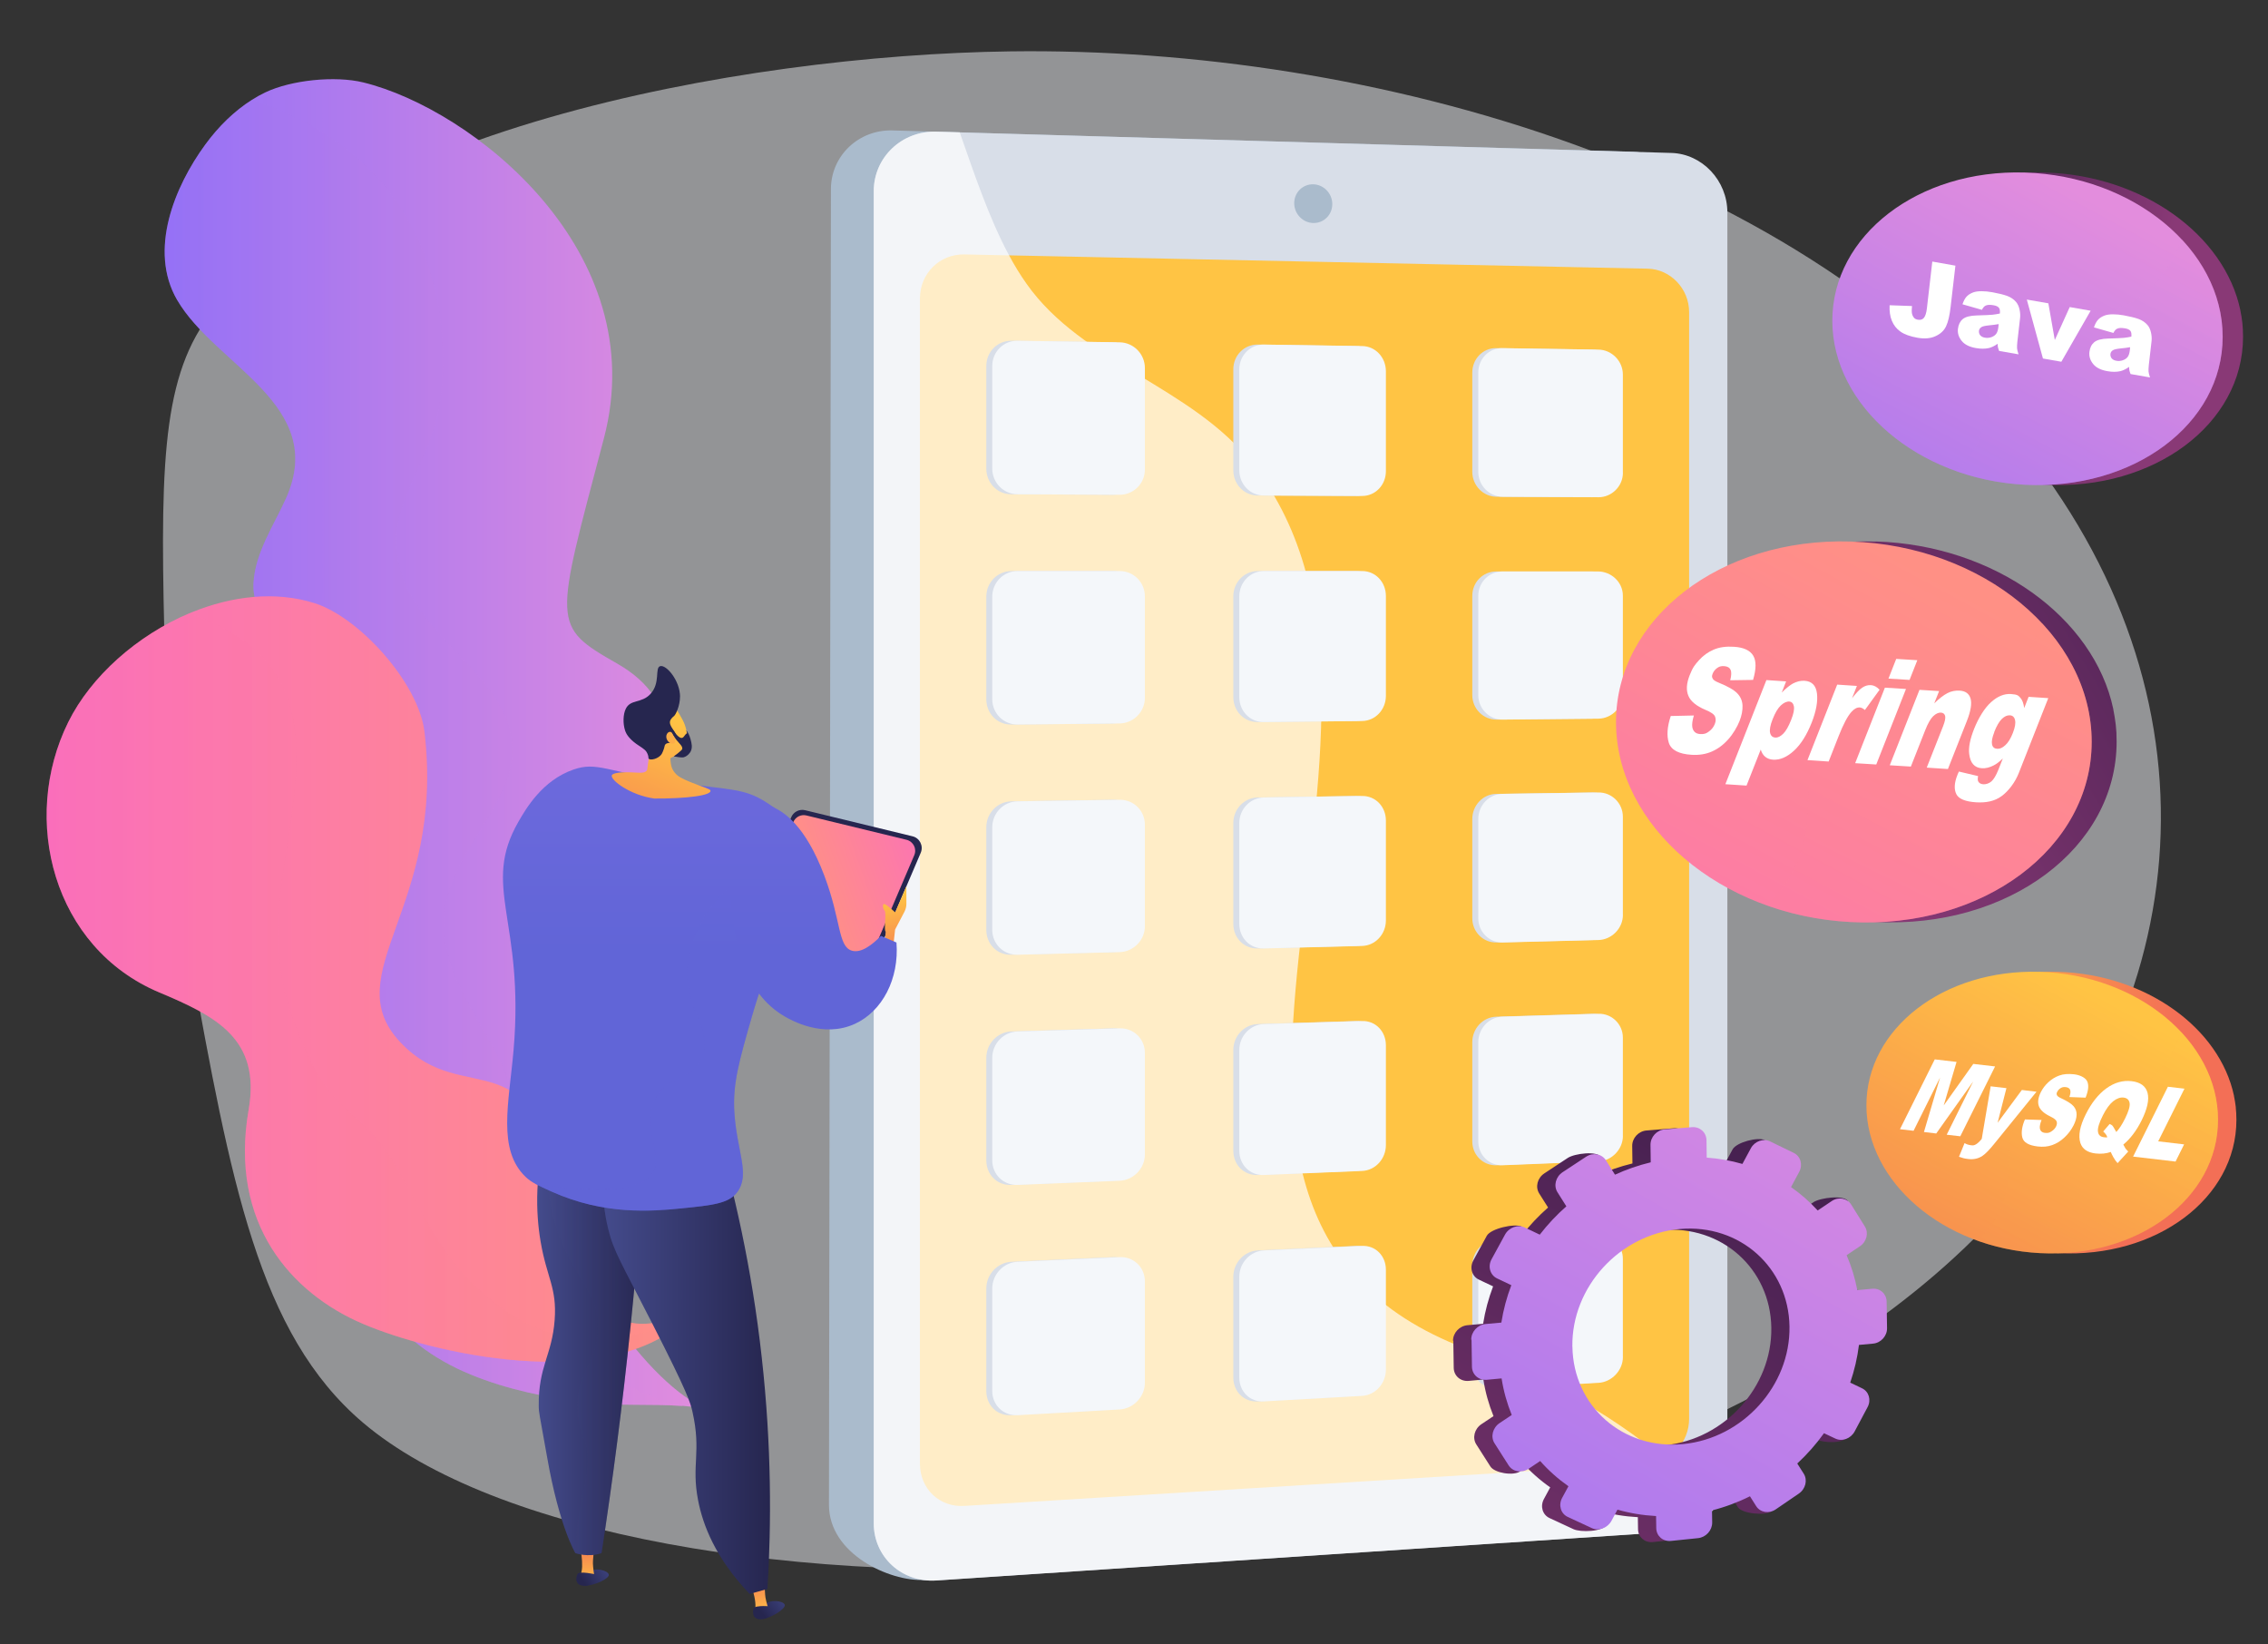 <svg width="440" height="319" viewBox="0 0 440 319" fill="none" xmlns="http://www.w3.org/2000/svg">
<rect x="0" y="0" width="440" height="319" fill="#333333" stroke="none"/>
<path d="M196.037 9.965C143.484 10.66 62.169 25.574 38.764 63.904C30.585 77.29 31.144 96.973 32.247 136.329C32.577 147.897 33.106 164.758 36.902 185.681C44.766 229.143 50.123 258.726 70.405 275.961C121.211 319.134 304.725 317.883 383.089 240.166C425.831 197.773 432.42 137.462 393.331 87.618C350.303 32.738 266.409 9.034 196.052 9.965H196.037Z" fill="#F4F7FA" fill-opacity="0.5"/>
<path d="M34.358 58.177C41.776 70.951 63.627 78.473 55.495 96.65C53.134 101.926 49.54 107.109 49.183 113.03C48.814 119.112 53.952 123.374 57.407 127.728C61.024 132.278 63.651 137.059 64.077 142.979C64.699 151.711 58.974 157.793 54.861 164.831C50.093 172.952 53.687 178.032 59.769 184.079C72.797 197.015 64.514 217.081 66.403 233C68.27 248.747 76.494 260.554 91.273 266.624C98.449 269.584 106.144 271.128 113.827 272.061C119.748 272.787 126.268 272.291 132.396 272.741C132.396 272.741 132.396 272.706 132.407 272.706C133.283 272.775 134.147 272.925 134.999 272.925C136.059 272.925 137.107 273.271 138.121 273.501C128.237 271.324 107.964 245.464 111.143 231.318C114.322 217.162 122.466 206.921 112.813 193.018C103.161 179.126 112.917 177.905 122.109 163.045C131.301 148.186 132.718 136.16 119.782 128.753C106.847 121.358 107.607 121.289 117.156 85.039C126.717 48.789 91.676 21.166 70.458 15.983C65.021 14.658 56.532 15.51 51.475 17.918C50.576 18.344 49.712 18.828 48.849 19.381C45.428 21.546 42.375 24.553 39.829 28.032C33.828 36.221 28.771 48.57 34.358 58.188V58.177Z" fill="url(#paint0_linear_295_1456)"/>
<path opacity="0.3" d="M34.358 58.177C41.776 70.951 63.627 78.473 55.495 96.65C53.134 101.926 49.54 107.109 49.183 113.03C48.814 119.112 53.952 123.374 57.407 127.728C61.024 132.278 63.651 137.059 64.077 142.979C64.699 151.711 58.974 157.793 54.861 164.831C50.093 172.952 53.687 178.032 59.769 184.079C72.796 197.015 64.514 217.081 66.403 233C68.27 248.747 76.494 260.554 91.273 266.624C98.449 269.584 106.144 271.128 113.827 272.061C119.748 272.787 126.268 272.291 132.396 272.741C128.571 272.061 124.551 270.172 121.372 268.559C111.097 263.341 100.5 256.775 95.143 246.178C92.344 240.637 93.911 237.953 96.238 232.367C99.82 223.75 101.294 214.293 96.917 205.527C92.621 196.934 85.836 188.698 86.089 178.584C86.481 163.022 106.708 152.344 96.606 136.241C90.432 126.415 78.856 120.022 77.035 107.604C75.803 99.196 81.113 92.215 83.682 84.647C86.412 76.595 86.469 67.887 85.053 59.559C80.906 35.288 63.984 24.322 48.872 19.392C45.45 21.558 42.398 24.564 39.852 28.043C33.851 36.233 28.794 48.581 34.381 58.2L34.358 58.177Z" fill="url(#paint1_linear_295_1456)"/>
<path d="M30.891 192.511C41.857 197.119 50.634 201.496 48.238 215.261C44.379 237.412 56.589 250.912 70.389 256.798C83.728 262.5 117.133 270.253 132.707 256.303C133.26 255.819 133.79 255.301 134.296 254.748C130.76 254.218 114.703 267.281 109.254 233.565C103.794 199.849 90.305 215.583 77.692 202.21C65.067 188.848 86.458 176.085 82.346 141.92C81.217 132.566 69.79 119.78 61.024 117.004C53.433 114.608 45.024 115.599 37.261 118.755C37.111 118.813 36.95 118.882 36.788 118.951C26.617 123.224 17.644 131.195 13.243 140.077C3.89 158.979 10.341 183.872 30.891 192.511Z" fill="url(#paint2_linear_295_1456)"/>
<path opacity="0.3" d="M30.89 192.511C41.857 197.118 50.634 201.496 48.238 215.261C44.379 237.412 56.589 250.912 70.389 256.798C83.728 262.5 117.133 270.252 132.707 256.303C126.083 258.641 118.055 260.3 111.201 259.494C101.41 258.353 92.344 250.958 86.723 243.171C82.081 236.744 79.132 229.268 74.559 222.794C71.391 218.302 66.576 215.388 63.351 210.976C60.218 206.679 58.202 201.507 56.463 196.519C54.274 190.276 53.675 183.722 54.067 177.145C55.127 159.14 64.871 135.596 46.05 123.42C43.181 121.565 40.037 120.103 36.777 118.951C26.605 123.224 17.632 131.195 13.232 140.076C3.879 158.979 10.329 183.872 30.879 192.511H30.89Z" fill="url(#paint3_linear_295_1456)"/>
<path d="M316.581 29.426L173.147 25.303C166.581 25.118 161.213 30.21 161.201 36.683L160.821 291.909C160.821 301.493 172.605 306.769 179.194 306.492L316.604 297.323C322.709 297.07 327.72 291.817 327.72 285.585V40.98C327.72 34.771 322.675 29.599 316.593 29.426H316.581Z" fill="#AABBCC"/>
<path d="M335.115 41.21V285.182C335.115 287.901 334.194 290.446 332.65 292.497C330.68 295.123 327.674 296.909 324.322 297.139L181.613 306.596C174.99 307.034 169.507 302.069 169.507 295.492V37.098C169.507 30.532 174.955 25.36 181.579 25.544L324.253 29.668C330.219 29.841 335.115 35.013 335.115 41.21Z" fill="#D8DEE8"/>
<path d="M319.668 52.119L187.108 49.354C182.27 49.251 178.468 53.075 178.468 57.878V283.961C178.468 288.765 182.235 292.428 187.073 292.128L319.749 283.973C324.149 283.708 327.697 279.78 327.697 275.218V60.551C327.697 55.989 324.057 52.211 319.657 52.119H319.668Z" fill="url(#paint4_linear_295_1456)"/>
<path d="M258.468 39.598C258.468 41.671 256.821 43.307 254.782 43.261C252.743 43.215 251.084 41.498 251.084 39.413C251.084 37.328 252.743 35.704 254.782 35.75C256.821 35.808 258.468 37.524 258.468 39.598Z" fill="#AABBCC"/>
<path opacity="0.7" d="M332.65 292.485C330.68 295.112 327.674 296.897 324.322 297.127L181.613 306.585C174.99 307.022 169.507 302.058 169.507 295.48V37.098C169.507 30.532 174.955 25.36 181.579 25.544L186.186 25.671C188.905 33.377 191.761 42.086 195.758 49.527C196.807 51.474 197.935 53.34 199.168 55.068C210.019 70.457 231.271 74.972 242.975 89.97C283.395 141.748 212.115 236.054 286.09 262.248C298.151 266.521 311.628 273.56 322.893 283.005C326.395 285.931 329.678 289.099 332.65 292.474V292.485Z" fill="white"/>
<path d="M220.559 91.087C220.559 93.806 218.52 95.995 215.813 95.983L196.173 95.879C193.42 95.868 191.347 93.633 191.347 90.88V70.998C191.347 68.257 193.501 66.057 196.254 66.103L215.859 66.402C218.578 66.448 220.57 68.683 220.57 71.401V91.087H220.559Z" fill="#D8DEE8"/>
<path d="M267.706 91.398C267.706 94.071 265.667 96.225 263.041 96.213L243.988 96.121C241.328 96.11 239.266 93.91 239.266 91.214V71.655C239.266 68.96 241.362 66.794 244.034 66.84L263.075 67.128C265.702 67.162 267.706 69.363 267.706 72.035V91.398Z" fill="#D8DEE8"/>
<path d="M313.678 91.71C313.678 94.336 311.478 96.467 308.932 96.455L290.341 96.363C287.761 96.352 285.63 94.186 285.63 91.525V72.277C285.63 69.616 287.691 67.497 290.272 67.531L308.956 67.819C311.501 67.854 313.69 70.019 313.69 72.657V91.71H313.678Z" fill="#D8DEE8"/>
<path d="M220.559 135.366C220.559 138.085 218.52 140.308 215.813 140.343L196.173 140.55C193.42 140.573 191.347 138.373 191.347 135.631V115.75C191.347 113.008 193.501 110.773 196.254 110.773H215.859C218.578 110.773 220.57 112.974 220.57 115.692V135.378L220.559 135.366Z" fill="#D8DEE8"/>
<path d="M267.706 134.975C267.706 137.647 265.667 139.836 263.041 139.87L243.988 140.066C241.328 140.089 239.266 137.924 239.266 135.228V115.669C239.266 112.974 241.362 110.773 244.034 110.773H263.075C265.702 110.773 267.706 112.939 267.706 115.611V134.975Z" fill="#D8DEE8"/>
<path d="M313.678 134.595C313.678 137.221 311.478 139.375 308.932 139.41L290.341 139.594C287.761 139.617 285.63 137.486 285.63 134.837V115.588C285.63 112.928 287.703 110.854 290.283 110.854H308.817C311.363 110.854 313.678 112.905 313.678 115.542V134.595Z" fill="#D8DEE8"/>
<path d="M220.559 179.657C220.559 182.375 218.52 184.633 215.813 184.702L196.173 185.209C193.42 185.278 191.347 183.113 191.347 180.371V160.489C191.347 157.748 193.501 155.479 196.254 155.444L215.859 155.145C218.578 155.098 220.57 157.276 220.57 159.994V179.68L220.559 179.657Z" fill="#D8DEE8"/>
<path d="M267.706 178.54C267.706 181.212 265.667 183.435 263.041 183.504L243.988 183.988C241.328 184.057 239.266 181.926 239.266 179.219V159.66C239.266 156.964 241.362 154.741 244.034 154.695L263.075 154.407C265.702 154.373 267.706 156.504 267.706 159.176V178.54Z" fill="#D8DEE8"/>
<path d="M313.678 177.468C313.678 180.095 311.478 182.283 308.932 182.352L290.341 182.825C287.761 182.894 285.63 180.786 285.63 178.136V158.888C285.63 156.227 287.691 154.039 290.272 154.004L308.956 153.728C311.501 153.693 313.69 155.79 313.69 158.427V177.48L313.678 177.468Z" fill="#D8DEE8"/>
<path d="M220.559 223.936C220.559 226.654 218.52 228.947 215.813 229.05L196.173 229.857C193.42 229.972 191.347 227.829 191.347 225.088V205.206C191.347 202.465 193.501 200.172 196.254 200.08L215.859 199.481C218.578 199.4 220.57 201.531 220.57 204.25V223.936H220.559Z" fill="#D8DEE8"/>
<path d="M267.706 222.116C267.706 224.788 265.667 227.046 263.041 227.15L243.988 227.933C241.328 228.037 239.266 225.94 239.266 223.245V203.686C239.266 200.99 241.362 198.732 244.034 198.652L263.075 198.064C265.702 197.984 267.706 200.092 267.706 202.764V222.127V222.116Z" fill="#D8DEE8"/>
<path d="M313.678 220.342C313.678 222.968 311.478 225.191 308.932 225.295L290.341 226.044C287.761 226.147 285.63 224.074 285.63 221.425V202.176C285.63 199.516 287.691 197.304 290.272 197.223L308.956 196.659C311.501 196.578 313.69 198.652 313.69 201.278V220.33L313.678 220.342Z" fill="#D8DEE8"/>
<path d="M220.559 268.226C220.559 270.945 218.52 273.272 215.813 273.421L196.173 274.527C193.42 274.677 191.347 272.581 191.347 269.839V249.957C191.347 247.216 193.501 244.889 196.254 244.762L215.859 243.864C218.578 243.737 220.57 245.845 220.57 248.563V268.249L220.559 268.226Z" fill="#D8DEE8"/>
<path d="M267.706 265.681C267.706 268.353 265.667 270.645 263.041 270.784L243.988 271.855C241.328 272.005 239.266 269.931 239.266 267.236V247.676C239.266 244.981 241.362 242.689 244.034 242.562L263.075 241.687C265.702 241.571 267.706 243.633 267.706 246.306V265.669V265.681Z" fill="#D8DEE8"/>
<path d="M313.678 263.227C313.678 265.853 311.478 268.111 308.932 268.249L290.341 269.286C287.761 269.424 285.63 267.397 285.63 264.736V245.488C285.63 242.827 287.691 240.581 290.272 240.466L308.956 239.625C311.501 239.51 313.69 241.548 313.69 244.175V263.227H313.678Z" fill="#D8DEE8"/>
<path d="M222.114 91.087C222.114 93.806 219.902 95.995 217.184 95.983L197.44 95.879C194.687 95.868 192.499 93.633 192.499 90.88V70.998C192.499 68.257 194.676 66.057 197.429 66.103L217.218 66.402C219.937 66.448 222.114 68.683 222.114 71.401V91.087Z" fill="#F4F7FA"/>
<path d="M268.869 91.398C268.869 94.071 266.842 96.225 264.227 96.213L245.163 96.121C242.503 96.11 240.429 93.91 240.429 91.214V71.655C240.429 68.96 242.549 66.794 245.209 66.84L264.25 67.128C266.877 67.162 268.869 69.363 268.869 72.035V91.398Z" fill="#F4F7FA"/>
<path d="M314.853 91.71C314.853 94.336 312.665 96.467 310.119 96.455L291.516 96.363C288.935 96.352 286.793 94.186 286.793 91.525V72.277C286.793 69.616 288.866 67.497 291.447 67.531L310.119 67.819C312.665 67.854 314.842 70.019 314.842 72.657V91.71H314.853Z" fill="#F4F7FA"/>
<path d="M222.114 135.366C222.114 138.085 219.902 140.308 217.184 140.343L197.44 140.55C194.687 140.573 192.499 138.373 192.499 135.631V115.75C192.499 113.008 194.676 110.773 197.429 110.773H217.218C219.937 110.773 222.114 112.974 222.114 115.692V135.378V135.366Z" fill="#F4F7FA"/>
<path d="M268.869 134.975C268.869 137.647 266.842 139.836 264.227 139.87L245.163 140.066C242.503 140.089 240.429 137.924 240.429 135.228V115.669C240.429 112.974 242.549 110.773 245.209 110.773H264.25C266.877 110.773 268.869 112.939 268.869 115.611V134.975Z" fill="#F4F7FA"/>
<path d="M314.853 134.595C314.853 137.221 312.665 139.375 310.119 139.41L291.516 139.594C288.935 139.617 286.793 137.486 286.793 134.837V115.588C286.793 112.928 288.901 110.854 291.481 110.854H310.015C312.561 110.854 314.842 112.905 314.842 115.542V134.595H314.853Z" fill="#F4F7FA"/>
<path d="M222.114 179.657C222.114 182.375 219.902 184.633 217.184 184.702L197.44 185.209C194.687 185.278 192.499 183.113 192.499 180.371V160.489C192.499 157.748 194.676 155.479 197.429 155.444L217.218 155.145C219.937 155.098 222.114 157.276 222.114 159.994V179.68V179.657Z" fill="#F4F7FA"/>
<path d="M268.869 178.54C268.869 181.212 266.842 183.435 264.227 183.504L245.163 183.988C242.503 184.057 240.429 181.926 240.429 179.219V159.66C240.429 156.964 242.549 154.741 245.209 154.695L264.25 154.407C266.877 154.373 268.869 156.504 268.869 159.176V178.54Z" fill="#F4F7FA"/>
<path d="M314.853 177.468C314.853 180.095 312.665 182.283 310.119 182.352L291.516 182.825C288.935 182.894 286.793 180.786 286.793 178.136V158.888C286.793 156.227 288.866 154.039 291.447 154.004L310.119 153.728C312.665 153.693 314.842 155.79 314.842 158.427V177.48L314.853 177.468Z" fill="#F4F7FA"/>
<path d="M222.114 223.936C222.114 226.654 219.902 228.947 217.184 229.05L197.44 229.857C194.687 229.972 192.499 227.829 192.499 225.088V205.206C192.499 202.465 194.676 200.172 197.429 200.08L217.218 199.481C219.937 199.4 222.114 201.531 222.114 204.25V223.936Z" fill="#F4F7FA"/>
<path d="M268.869 222.116C268.869 224.788 266.842 227.046 264.227 227.15L245.163 227.933C242.503 228.037 240.429 225.94 240.429 223.245V203.686C240.429 200.99 242.549 198.732 245.209 198.652L264.25 198.064C266.877 197.984 268.869 200.092 268.869 202.764V222.127V222.116Z" fill="#F4F7FA"/>
<path d="M314.853 220.342C314.853 222.968 312.665 225.191 310.119 225.295L291.516 226.044C288.935 226.147 286.793 224.074 286.793 221.425V202.176C286.793 199.516 288.866 197.304 291.447 197.223L310.119 196.659C312.665 196.578 314.842 198.652 314.842 201.278V220.33L314.853 220.342Z" fill="#F4F7FA"/>
<path d="M222.114 268.226C222.114 270.945 219.902 273.272 217.184 273.421L197.44 274.527C194.687 274.677 192.499 272.581 192.499 269.839V249.957C192.499 247.216 194.676 244.889 197.429 244.762L217.218 243.864C219.937 243.737 222.114 245.845 222.114 248.563V268.249V268.226Z" fill="#F4F7FA"/>
<path d="M268.869 265.681C268.869 268.353 266.842 270.645 264.227 270.784L245.163 271.855C242.503 272.005 240.429 269.931 240.429 267.236V247.676C240.429 244.981 242.549 242.689 245.209 242.562L264.25 241.687C266.877 241.571 268.869 243.633 268.869 246.306V265.669V265.681Z" fill="#F4F7FA"/>
<path d="M314.853 263.227C314.853 265.853 312.665 268.111 310.119 268.249L291.516 269.286C288.935 269.424 286.793 267.397 286.793 264.736V245.488C286.793 242.827 288.866 240.581 291.447 240.466L310.119 239.625C312.665 239.51 314.842 241.548 314.842 244.175V263.227H314.853Z" fill="#F4F7FA"/>
<path d="M118.109 305.455C117.96 304.649 115.368 303.923 114.078 304.995C113.444 305.525 112.995 306.619 113.363 307.103C113.502 307.275 112.949 307.598 113.479 307.598C115.23 307.621 118.248 306.25 118.109 305.444V305.455Z" fill="url(#paint5_linear_295_1456)"/>
<path d="M115.264 305.455L112.569 305.594C113.502 303.9 112.384 299.281 112.384 299.281L115.299 299.362C115.299 299.362 115.23 300.698 115.045 302.691C114.988 303.37 115.091 304.396 115.264 305.455Z" fill="url(#paint6_linear_295_1456)"/>
<path d="M115.621 305.421C115.621 305.421 112.407 304.684 112.05 305.317C111.705 305.951 111.428 307.667 113.479 307.61C115.517 307.552 115.805 305.962 115.621 305.421Z" fill="url(#paint7_linear_295_1456)"/>
<path d="M152.229 311.284C151.975 310.512 149.291 310.155 148.174 311.399C147.621 312.021 147.333 313.15 147.771 313.588C147.932 313.749 147.425 314.129 147.955 314.06C149.694 313.83 152.493 312.056 152.24 311.284H152.229Z" fill="url(#paint8_linear_295_1456)"/>
<path d="M149.061 312.033L146.411 312.551C147.091 310.731 145.317 306.331 145.317 306.331L148.208 305.997C148.208 305.997 148.335 307.333 148.439 309.326C148.473 310.006 148.738 311.008 149.061 312.033Z" fill="url(#paint9_linear_295_1456)"/>
<path d="M149.764 311.607C149.764 311.607 146.469 311.319 146.216 311.998C145.962 312.678 145.928 314.406 147.944 314.072C149.959 313.726 150.017 312.113 149.764 311.607Z" fill="url(#paint10_linear_295_1456)"/>
<path d="M125.424 218.81C124.698 231.147 123.696 243.967 122.337 257.237C120.759 272.615 118.847 287.302 116.704 301.274C114.055 302.184 111.613 301.274 111.613 301.274C111.613 301.274 108.514 296.206 106.153 282.728C104.632 274.089 104.528 274.193 104.517 272.684C104.436 265.081 107.097 262.87 107.604 256.074C108.076 249.784 106.072 247.895 104.874 240.822C103.952 235.374 103.607 227.437 106.51 217.07C112.811 217.646 119.123 218.234 125.424 218.81Z" fill="url(#paint11_linear_295_1456)"/>
<path opacity="0.3" d="M125.424 218.81C124.698 231.147 123.696 243.967 122.337 257.237C120.759 272.615 118.846 287.302 116.704 301.274C114.055 302.184 111.613 301.274 111.613 301.274C111.647 299.984 111.739 298.037 112.004 295.676C112.718 289.433 113.859 287.659 113.974 283.834C114.124 278.939 112.35 278.789 112.004 273.963C111.463 266.487 115.564 264.713 115.955 258.17C116.37 251.259 112.039 248.978 108.721 240.408C106.763 235.351 105.024 227.748 106.521 217.07C112.822 217.646 119.134 218.234 125.435 218.81H125.424Z" fill="url(#paint12_linear_295_1456)"/>
<path d="M138.705 218.43C142.334 230.64 145.847 245.799 147.794 263.423C149.694 280.529 149.66 295.722 148.888 308.232C147.736 308.554 146.584 308.877 145.432 309.199C138.74 302.196 136.344 295.745 135.434 291.045C134.086 284.088 136.113 281.726 134.34 273.859C133.936 272.051 133.36 270.104 126.702 257.053C120.356 244.601 119.054 242.792 117.971 238.323C116.439 231.941 116.842 226.274 117.43 222.484C124.525 221.137 131.621 219.777 138.705 218.43Z" fill="url(#paint13_linear_295_1456)"/>
<path d="M167.261 192.04L178.63 165.419C179.194 164.095 178.434 162.563 177.029 162.228L156.203 157.172C155.074 156.895 153.922 157.494 153.484 158.565L143.025 184.161C142.506 185.439 143.186 186.879 144.511 187.282L164.416 193.376C165.556 193.721 166.788 193.157 167.249 192.051L167.261 192.04Z" fill="#26264F"/>
<path d="M166.754 190.761L177.374 165.892C177.904 164.648 177.19 163.231 175.877 162.908L156.433 158.185C155.385 157.932 154.302 158.485 153.899 159.487L144.131 183.389C143.647 184.575 144.28 185.935 145.513 186.303L164.104 191.994C165.176 192.316 166.316 191.786 166.754 190.761Z" fill="url(#paint14_linear_295_1456)"/>
<path d="M173.308 183.446L173.654 180.313L175.462 176.869C175.704 176.397 175.842 175.878 175.842 175.348V171.927L173.665 176.973C173.665 176.973 172.237 175.671 171.684 175.406C171.143 175.13 171.212 176.224 171.615 176.639C172.03 177.053 171.408 180.394 171.822 180.728L171.684 182.778L173.32 183.458L173.308 183.446Z" fill="url(#paint15_linear_295_1456)"/>
<path d="M155.984 163.473C154.29 159.326 150.639 156.93 148.75 155.697C144.28 152.771 141.424 153.301 131.149 151.746C117.464 149.661 115.829 147.692 111.232 149.293C105.197 151.389 102.04 156.872 100.589 159.383C93.297 172.054 101.821 178.482 99.633 203.72C98.734 214.029 96.454 222.98 101.948 228.278C103.112 229.396 104.402 229.972 106.993 231.147C117.268 235.777 126.495 234.971 132.093 234.418C138.256 233.807 141.366 233.462 143.002 231.285C145.617 227.806 142.921 223.383 142.46 215.734C142.126 210.24 143.37 205.885 145.87 197.177C151.676 176.938 159.221 171.432 155.961 163.484L155.984 163.473Z" fill="url(#paint16_linear_295_1456)"/>
<path d="M133.084 144.27C133.706 142.047 132.623 139.997 132.381 139.559C131.379 137.705 131.114 137.451 130.642 137.129L129.974 136.714C129.974 136.714 129.939 136.702 129.893 136.679C129.467 136.53 128.004 136.484 127.716 136.541C126.772 136.737 125.769 140.584 126.057 146.021C126.023 146.229 125.977 146.436 125.942 146.643C125.792 147.496 125.677 148.348 125.585 149.166C125.493 149.949 124.387 149.938 123.592 149.88C120.39 149.673 118.823 149.949 118.685 150.422C118.432 151.32 122.233 154.246 126.921 154.902C133.222 154.949 138.348 154.28 137.795 153.29C137.553 152.852 132.669 151.573 131.299 150.306C130.043 149.143 130.147 147.957 130.043 147.093C130.423 146.897 132.635 145.883 133.096 144.247L133.084 144.27Z" fill="url(#paint17_linear_295_1456)"/>
<path d="M131.921 135.17C131.921 136.852 131.126 138.649 130.723 138.937C130.665 138.972 130.377 139.202 130.112 139.605C130.078 139.663 130.043 139.72 130.02 139.801C129.651 140.861 131.333 142.105 131.011 142.589C130.769 142.934 129.628 142.473 129.49 142.773C129.363 143.049 130.319 143.637 130.17 143.971C130.055 144.224 129.479 143.994 129.098 144.386C128.914 144.581 128.972 144.731 128.776 145.319C128.661 145.653 128.511 146.021 128.396 146.217C127.808 147.208 126.161 147.565 125.85 147.173C125.758 147.058 125.839 146.966 125.746 146.597C125.746 146.597 125.666 146.252 125.424 145.86C125.078 145.296 124.261 144.892 123.431 144.293C121.899 143.188 121.473 142.243 121.346 141.921C121.3 141.805 121.277 141.725 121.254 141.656C120.851 140.412 120.851 138.592 121.415 137.474C122.348 135.597 124.456 136.484 126.184 134.629C128.177 132.487 126.99 129.549 128.073 129.227C129.26 128.87 131.944 132.06 131.932 135.17H131.921Z" fill="#26264F"/>
<path d="M130.4 142.197C129.985 141.633 129.26 142.162 129.26 142.9C129.26 143.637 129.962 144.397 130.653 144.247C131.345 144.098 130.953 142.957 130.4 142.197Z" fill="url(#paint18_linear_295_1456)"/>
<path d="M130.066 140.964L131.022 142.209C131.022 142.209 132.059 143.729 132.658 142.9C133.153 142.22 133.28 142.232 133.303 142.266V142.278C133.303 142.278 133.234 141.944 133.153 141.644C133.407 142.013 133.764 142.6 133.971 143.407C134.178 144.178 134.397 145.008 133.971 145.814C133.948 145.86 133.464 146.712 132.566 146.92C132.566 146.92 132.209 147 130.711 146.735C130.711 146.735 132.347 145.549 132.37 145.273C132.439 144.501 131.379 144.098 130.584 142.52C130.285 141.909 130.135 141.368 130.055 140.988L130.066 140.964Z" fill="#26264F"/>
<path opacity="0.4" d="M126.795 227.172C128.603 223.567 124.168 218.764 127.071 213.258C129.536 208.581 134.017 209.629 136.079 205.344C138.567 200.172 133.153 196.302 133.349 188.434C133.579 179.023 141.677 169.601 146.446 170.43C149.533 170.96 149.925 175.567 152.09 180.601C150.167 184.806 147.932 190.081 145.893 197.165C143.393 205.874 142.149 210.228 142.483 215.723C142.956 223.371 145.64 227.794 143.025 231.273C141.389 233.45 138.279 233.796 132.116 234.406C126.518 234.959 117.303 235.754 107.016 231.135C105.715 230.547 104.736 230.11 103.941 229.684C119.998 232.091 125.355 230.052 126.795 227.184V227.172Z" fill="url(#paint19_linear_295_1456)"/>
<path d="M173.919 182.836C172.917 182.398 171.914 181.972 170.912 181.546C169.219 183.274 167.065 184.955 165.256 184.414C162.549 183.596 163.229 178.632 159.935 169.889C156.203 159.982 151.975 157.437 149.844 156.515C148.658 155.997 147.828 155.663 146.838 155.905C142.288 157.01 140.79 168.863 142.069 177.733C142.783 182.732 144.2 192.523 152.228 197.177C153.369 197.834 159.647 201.474 165.867 198.605C171.177 196.163 174.46 189.886 173.919 182.848V182.836Z" fill="url(#paint20_linear_295_1456)"/>
<path d="M396.83 33.469C415.707 34.044 431.555 45.563 434.634 60.16C434.634 60.177 434.634 60.194 434.634 60.21C434.803 61.005 434.938 61.817 435.023 62.629C435.023 62.68 435.023 62.731 435.04 62.798C435.073 63.187 435.107 63.559 435.124 63.948C435.124 64.016 435.124 64.084 435.124 64.151C435.141 64.54 435.158 64.946 435.158 65.335C435.158 82.283 417.855 95.138 396.797 94.039C396.238 94.005 395.68 93.971 395.122 93.92C395.071 93.92 395.021 93.92 394.953 93.92C394.429 93.87 393.904 93.819 393.397 93.751C393.312 93.751 393.228 93.734 393.16 93.717C392.653 93.65 392.162 93.582 391.672 93.498C391.57 93.498 391.486 93.464 391.384 93.447C390.894 93.362 390.42 93.278 389.93 93.176C389.828 93.159 389.743 93.142 389.642 93.109C389.168 93.007 388.695 92.906 388.221 92.787C388.137 92.77 388.035 92.736 387.951 92.719C387.477 92.601 387.02 92.483 386.564 92.364C386.479 92.347 386.394 92.314 386.31 92.297C385.904 92.178 385.481 92.06 385.075 91.924C384.974 91.891 384.872 91.857 384.771 91.823C384.365 91.688 383.942 91.552 383.536 91.4C383.451 91.366 383.35 91.349 383.265 91.316C369.26 86.258 359.433 74.909 359.433 62.189C359.433 45.681 376.043 32.809 396.797 33.452L396.83 33.469Z" fill="url(#paint21_linear_295_1456)"/>
<path d="M355.475 62.206C355.475 78.715 372.085 92.957 392.839 94.039C413.897 95.121 431.2 82.284 431.2 65.336C431.2 48.388 413.897 34.112 392.839 33.469C372.085 32.827 355.475 45.698 355.475 62.223V62.206Z" fill="url(#paint22_linear_295_1456)"/>
<g opacity="0.3">
<path d="M383.671 85.869C388.221 77.158 383.621 68.617 389.777 63.103C396.052 57.487 404.239 63.289 413.119 58.824C416.569 57.098 420.409 53.665 423.267 46.425C428.24 51.753 431.217 58.316 431.217 65.319C431.217 82.266 413.914 95.121 392.856 94.022C388.069 93.768 383.519 92.821 379.324 91.316C381.388 89.523 382.758 87.645 383.688 85.852L383.671 85.869Z" fill="url(#paint23_linear_295_1456)"/>
</g>
<path d="M374.876 50.739L379.358 51.533L378.428 59.534C378.242 61.208 377.937 62.46 377.548 63.289C377.159 64.118 376.483 64.76 375.519 65.2C374.555 65.657 373.387 65.758 372.017 65.522C370.563 65.268 369.446 64.862 368.685 64.32C367.924 63.779 367.383 63.086 367.028 62.223C366.673 61.377 366.537 60.363 366.588 59.212L370.935 59.365C370.867 60.007 370.867 60.515 370.935 60.836C371.003 61.158 371.155 61.462 371.375 61.699C371.527 61.851 371.764 61.969 372.085 62.02C372.592 62.105 372.982 61.986 373.252 61.648C373.523 61.31 373.726 60.701 373.827 59.804L374.876 50.722V50.739Z" fill="white"/>
<path d="M384.517 60.109L380.728 59.026C380.948 58.367 381.219 57.859 381.54 57.521C381.861 57.183 382.284 56.912 382.842 56.709C383.231 56.574 383.756 56.489 384.415 56.489C385.075 56.489 385.786 56.557 386.53 56.692C387.731 56.912 388.695 57.149 389.405 57.403C390.116 57.673 390.691 58.062 391.13 58.587C391.435 58.942 391.655 59.416 391.79 60.008C391.925 60.599 391.959 61.141 391.908 61.648L391.367 66.367C391.316 66.875 391.3 67.264 391.316 67.568C391.35 67.856 391.435 68.245 391.604 68.735L387.832 68.076C387.714 67.771 387.646 67.551 387.612 67.399C387.578 67.247 387.562 67.01 387.545 66.689C386.953 67.111 386.394 67.382 385.853 67.517C385.109 67.686 384.263 67.686 383.316 67.517C382.064 67.297 381.151 66.841 380.576 66.13C380.001 65.42 379.747 64.642 379.849 63.779C379.95 62.967 380.255 62.342 380.779 61.902C381.303 61.462 382.217 61.225 383.502 61.191C385.041 61.141 386.056 61.107 386.513 61.056C386.97 61.005 387.46 60.938 387.984 60.819C388.035 60.312 387.984 59.94 387.798 59.703C387.612 59.466 387.274 59.297 386.75 59.212C386.09 59.094 385.583 59.111 385.227 59.28C384.957 59.399 384.703 59.686 384.5 60.109H384.517ZM387.764 62.866C387.189 62.967 386.597 63.052 385.972 63.103C385.126 63.187 384.585 63.306 384.348 63.492C384.094 63.678 383.959 63.898 383.925 64.185C383.891 64.473 383.976 64.794 384.162 65.031C384.365 65.268 384.669 65.437 385.092 65.505C385.532 65.589 385.972 65.538 386.378 65.386C386.783 65.234 387.088 65.014 387.291 64.727C387.494 64.439 387.612 64.033 387.68 63.526L387.748 62.866H387.764Z" fill="white"/>
<path d="M393.211 58.113L397.389 58.84L398.64 65.961L401.533 59.568L405.592 60.278L399.909 70.173L396.34 69.547L393.211 58.113Z" fill="white"/>
<path d="M410.024 64.591L406.235 63.509C406.455 62.849 406.725 62.342 407.047 62.003C407.368 61.665 407.791 61.394 408.349 61.191C408.738 61.056 409.262 60.971 409.922 60.971C410.582 60.971 411.292 61.039 412.036 61.175C413.237 61.394 414.201 61.631 414.912 61.885C415.622 62.156 416.197 62.544 416.637 63.069C416.941 63.424 417.161 63.898 417.297 64.49C417.432 65.082 417.466 65.623 417.415 66.13L416.874 70.849C416.823 71.357 416.806 71.746 416.823 72.05C416.857 72.338 416.941 72.727 417.111 73.217L413.339 72.558C413.22 72.253 413.153 72.033 413.119 71.881C413.085 71.729 413.068 71.492 413.051 71.171C412.459 71.594 411.901 71.864 411.36 71.999C410.616 72.169 409.77 72.169 408.823 71.999C407.571 71.78 406.658 71.323 406.083 70.613C405.507 69.902 405.254 69.124 405.355 68.261C405.457 67.45 405.761 66.824 406.286 66.384C406.81 65.944 407.723 65.707 409.009 65.674C410.548 65.623 411.563 65.589 412.019 65.538C412.476 65.488 412.967 65.42 413.491 65.302C413.542 64.794 413.491 64.422 413.305 64.185C413.119 63.948 412.781 63.779 412.256 63.695C411.597 63.576 411.089 63.593 410.734 63.762C410.463 63.881 410.21 64.168 410.007 64.591H410.024ZM413.271 67.348C412.696 67.45 412.104 67.534 411.478 67.585C410.632 67.669 410.091 67.788 409.854 67.974C409.601 68.16 409.465 68.38 409.432 68.667C409.398 68.955 409.482 69.276 409.668 69.513C409.871 69.75 410.176 69.919 410.599 69.987C411.038 70.071 411.478 70.021 411.884 69.868C412.29 69.716 412.595 69.496 412.797 69.209C413 68.921 413.119 68.515 413.187 68.008L413.254 67.348H413.271Z" fill="white"/>
<path d="M363.915 105.033C386.919 105.743 406.235 119.782 409.99 137.559C409.99 137.576 409.99 137.61 409.99 137.627C410.193 138.608 410.345 139.589 410.463 140.57C410.463 140.637 410.463 140.705 410.48 140.773C410.531 141.229 410.565 141.703 410.599 142.176C410.599 142.261 410.599 142.346 410.599 142.43C410.616 142.904 410.632 143.394 410.632 143.868C410.632 164.52 389.557 180.183 363.882 178.846C363.205 178.813 362.529 178.762 361.852 178.711C361.784 178.711 361.717 178.711 361.649 178.711C361.006 178.66 360.38 178.576 359.738 178.508C359.636 178.508 359.535 178.491 359.45 178.474C358.841 178.39 358.232 178.305 357.623 178.204C357.505 178.187 357.404 178.17 357.285 178.153C356.693 178.051 356.101 177.95 355.526 177.832C355.408 177.815 355.289 177.781 355.171 177.764C354.596 177.645 354.004 177.51 353.446 177.375C353.327 177.341 353.226 177.324 353.107 177.29C352.532 177.155 351.974 177.003 351.416 176.85C351.314 176.817 351.213 176.8 351.111 176.766C350.604 176.631 350.114 176.478 349.606 176.309C349.488 176.275 349.352 176.225 349.234 176.191C348.727 176.022 348.236 175.853 347.729 175.683C347.627 175.65 347.509 175.616 347.407 175.565C330.341 169.408 318.349 155.556 318.349 140.079C318.349 119.951 338.595 104.272 363.882 105.05L363.915 105.033Z" fill="url(#paint24_linear_295_1456)"/>
<path d="M313.511 140.079C313.511 160.207 333.758 177.561 359.044 178.863C384.703 180.2 405.795 164.537 405.795 143.885C405.795 123.233 384.72 105.828 359.044 105.05C333.758 104.272 313.511 119.968 313.511 140.079Z" fill="url(#paint25_linear_295_1456)"/>
<g opacity="0.3">
<path d="M347.881 168.918C353.412 158.313 347.813 147.893 355.306 141.178C362.951 134.328 372.931 141.398 383.739 135.969C387.934 133.855 392.619 129.694 396.103 120.848C402.175 127.343 405.795 135.343 405.795 143.885C405.795 164.537 384.72 180.199 359.044 178.863C353.226 178.559 347.661 177.409 342.57 175.565C345.09 173.383 346.748 171.083 347.881 168.901V168.918Z" fill="url(#paint26_linear_295_1456)"/>
</g>
<path d="M399.334 188.521C416.333 189.046 430.608 199.414 433.399 212.556C433.399 212.573 433.399 212.59 433.399 212.607C433.551 213.334 433.67 214.062 433.754 214.789C433.754 214.84 433.754 214.891 433.754 214.941C433.788 215.28 433.822 215.635 433.839 215.973C433.839 216.041 433.839 216.091 433.839 216.159C433.856 216.514 433.872 216.869 433.872 217.225C433.872 232.498 418.295 244.067 399.317 243.086C398.809 243.053 398.319 243.019 397.812 242.985C397.761 242.985 397.71 242.985 397.659 242.985C397.186 242.934 396.712 242.883 396.255 242.833C396.188 242.833 396.103 242.816 396.036 242.799C395.579 242.748 395.139 242.681 394.682 242.596C394.598 242.596 394.513 242.562 394.429 242.562C393.989 242.494 393.549 242.41 393.126 242.325C393.042 242.308 392.957 242.291 392.856 242.275C392.433 242.19 391.993 242.088 391.57 241.987C391.486 241.97 391.401 241.953 391.333 241.919C390.911 241.818 390.488 241.716 390.082 241.598C390.014 241.581 389.93 241.547 389.862 241.53C389.49 241.429 389.118 241.31 388.746 241.192C388.644 241.158 388.559 241.141 388.458 241.107C388.086 240.989 387.714 240.854 387.342 240.735C387.257 240.702 387.189 240.685 387.105 240.651C374.504 236.101 365.624 225.868 365.624 214.417C365.624 199.549 380.576 187.946 399.283 188.521H399.334Z" fill="url(#paint27_linear_295_1456)"/>
<path d="M362.089 214.417C362.089 229.284 377.041 242.122 395.748 243.086C414.709 244.067 430.304 232.498 430.304 217.225C430.304 201.951 414.726 189.096 395.748 188.521C377.058 187.946 362.089 199.549 362.089 214.417Z" fill="url(#paint28_linear_295_1456)"/>
<g opacity="0.3">
<path d="M387.494 235.729C391.587 227.881 387.443 220.185 392.991 215.229C398.64 210.172 406.015 215.398 414.015 211.372C417.111 209.816 420.578 206.738 423.149 200.209C427.631 205.013 430.304 210.916 430.304 217.225C430.304 232.498 414.726 244.068 395.748 243.087C391.435 242.867 387.342 242.004 383.57 240.651C385.43 239.044 386.665 237.336 387.494 235.729Z" fill="url(#paint29_linear_295_1456)"/>
</g>
<path d="M281.947 260.077L282.028 265.341C282.051 266.884 283.341 268.013 284.919 267.875L287.776 267.61C288.167 270.098 288.835 272.471 289.745 274.706L287.396 276.272C286.048 277.171 285.599 278.933 286.405 280.189L289.146 284.485C289.953 285.741 293.57 286.34 294.917 285.43L295.263 283.633C296.887 285.476 298.73 287.112 300.746 288.528L299.525 290.786C298.765 292.192 299.249 293.85 300.619 294.484L305.261 296.638C306.621 297.271 310.929 297.168 311.689 295.762L310.261 293.067C312.645 293.758 315.156 294.173 317.748 294.311L317.783 296.649C317.806 298.181 319.073 299.287 320.628 299.137L325.892 298.596C327.436 298.435 328.657 297.076 328.633 295.544L328.599 293.217C331.168 292.56 333.633 291.639 335.96 290.475L337.169 292.387C337.952 293.631 342.422 294.069 343.735 293.171L345.44 289.957C346.753 289.058 347.179 287.33 346.396 286.098L345.14 284.117C347.064 282.331 348.803 280.362 350.324 278.242L352.524 279.279C353.849 279.912 357.696 280.074 358.433 278.691L358.779 273.185C359.516 271.803 359.044 270.167 357.719 269.534L355.415 268.428C356.221 266.066 356.797 263.624 357.108 261.113L359.861 260.86C361.37 260.722 362.58 259.374 362.557 257.865L362.476 252.704C362.453 251.195 361.209 250.078 359.7 250.216L356.786 250.481C356.337 248.108 355.634 245.839 354.712 243.708L357.304 241.969C358.606 241.093 359.032 239.377 358.249 238.133L358.502 232.995C357.719 231.751 353.134 232.339 351.821 233.203L349.091 235.034C347.548 233.341 345.808 231.821 343.919 230.496L345.509 227.535C346.246 226.153 345.774 224.506 344.438 223.861L342.376 221.165C341.039 220.509 336.87 221.58 336.121 222.974L334.485 226.003C332.274 225.37 329.958 224.944 327.562 224.782L327.516 221.407C327.493 219.875 326.226 218.747 324.682 218.873L319.418 219.299C317.875 219.426 316.631 220.774 316.654 222.306L316.7 225.692C314.304 226.268 311.977 227.075 309.765 228.088L310.641 224.471C309.846 223.204 305.492 223.746 304.156 224.621L299.594 227.628C298.258 228.515 297.809 230.254 298.615 231.521L300.331 234.24C298.442 235.898 296.714 237.741 295.171 239.734L295.205 237.937C293.835 237.281 289.216 238.317 288.444 239.723L285.829 244.514C285.057 245.92 285.553 247.59 286.923 248.235L289.665 249.537C288.778 251.875 288.121 254.306 287.73 256.794L284.7 257.07C283.122 257.208 281.866 258.579 281.889 260.123L281.947 260.077ZM301.518 261.447C301.345 249.859 310.721 239.642 322.39 238.628C333.99 237.615 343.47 246.093 343.643 257.554C343.816 269.015 334.6 279.221 323.012 280.35C311.344 281.49 301.702 273.024 301.529 261.447H301.518Z" fill="url(#paint30_linear_295_1456)"/>
<path d="M285.483 259.858L285.564 265.122C285.587 266.666 286.877 267.794 288.455 267.656L291.312 267.391C291.704 269.879 292.372 272.252 293.282 274.487L290.932 276.054C289.584 276.952 289.135 278.714 289.941 279.97L292.683 284.267C293.489 285.522 295.228 285.81 296.576 284.912L298.799 283.414C300.424 285.257 302.267 286.893 304.282 288.31L303.061 290.567C302.301 291.973 302.785 293.632 304.156 294.265L308.798 296.419C310.157 297.053 311.873 296.419 312.634 295.014L313.797 292.848C316.181 293.539 318.693 293.954 321.284 294.092L321.319 296.431C321.342 297.963 322.609 299.068 324.164 298.919L329.428 298.377C330.972 298.216 332.193 296.857 332.17 295.325L332.135 292.998C334.704 292.341 337.169 291.42 339.496 290.256L340.705 292.169C341.489 293.413 343.193 293.689 344.507 292.791L348.976 289.738C350.289 288.84 350.715 287.112 349.932 285.879L348.677 283.898C350.6 282.113 352.34 280.143 353.86 278.023L356.06 279.06C357.385 279.694 359.055 279.072 359.804 277.689L362.315 272.966C363.052 271.584 362.58 269.948 361.255 269.315L358.951 268.209C359.758 265.848 360.334 263.406 360.645 260.895L363.398 260.641C364.907 260.503 366.116 259.155 366.093 257.646L366.013 252.486C365.99 250.977 364.745 249.859 363.236 249.998L360.322 250.263C359.873 247.89 359.17 245.62 358.249 243.489L360.841 241.75C362.142 240.875 362.568 239.158 361.785 237.914L359.136 233.664C358.352 232.42 356.671 232.109 355.369 232.984L352.639 234.816C351.095 233.122 349.356 231.602 347.467 230.277L349.057 227.317C349.794 225.934 349.322 224.287 347.985 223.642L343.435 221.431C342.099 220.774 340.406 221.373 339.669 222.755L338.033 225.785C335.821 225.151 333.506 224.725 331.11 224.564L331.064 221.189C331.041 219.657 329.774 218.528 328.23 218.654L322.966 219.081C321.423 219.207 320.19 220.555 320.202 222.087L320.248 225.474C317.852 226.05 315.525 226.856 313.313 227.87L311.562 225.094C310.768 223.827 309.04 223.515 307.704 224.391L303.142 227.397C301.806 228.284 301.357 230.024 302.163 231.291L303.879 234.009C301.99 235.668 300.262 237.511 298.719 239.504L295.85 238.133C294.48 237.477 292.752 238.087 291.98 239.492L289.365 244.284C288.594 245.69 289.089 247.36 290.46 248.005L293.201 249.306C292.314 251.645 291.658 254.075 291.266 256.563L288.236 256.84C286.658 256.978 285.403 258.349 285.426 259.892L285.483 259.858ZM305.043 261.229C304.87 249.641 314.246 239.423 325.915 238.41C337.515 237.396 346.995 245.874 347.168 257.335C347.34 268.797 338.125 279.002 326.537 280.131C314.868 281.272 305.227 272.805 305.054 261.229H305.043Z" fill="url(#paint31_linear_295_1456)"/>
<path d="M324.133 138.895L328.616 138.794C328.328 139.758 328.227 140.519 328.311 141.043C328.463 141.889 328.971 142.346 329.833 142.396C330.696 142.447 331.068 142.261 331.576 141.872C332.1 141.483 332.455 141.009 332.675 140.451C332.895 139.893 332.895 139.453 332.726 139.013C332.557 138.574 331.931 138.134 330.848 137.694C329.089 136.95 327.99 136.037 327.55 134.971C327.093 133.888 327.178 132.569 327.804 130.979C328.43 129.389 328.819 128.966 329.614 128.07C330.409 127.174 331.356 126.497 332.455 126.023C333.538 125.55 334.857 125.364 336.396 125.465C338.274 125.584 339.525 126.159 340.134 127.19C340.743 128.222 340.726 129.778 340.1 131.893L335.669 131.96C335.906 131.047 335.939 130.37 335.736 129.931C335.534 129.491 335.111 129.254 334.468 129.22C333.825 129.186 333.487 129.322 333.098 129.609C332.709 129.897 332.421 130.269 332.252 130.709C332.083 131.148 332.117 131.334 332.252 131.605C332.354 131.893 332.777 132.163 333.487 132.451C335.246 133.161 336.43 133.855 337.056 134.514C337.682 135.174 338.02 135.952 338.054 136.882C338.088 137.796 337.902 138.81 337.462 139.91C337.022 141.009 336.227 142.379 335.263 143.445C334.316 144.511 333.25 145.289 332.083 145.796C330.916 146.303 329.631 146.506 328.193 146.422C325.69 146.27 324.218 145.492 323.761 144.105C323.321 142.718 323.44 141.009 324.116 138.946L324.133 138.895Z" fill="white"/>
<path d="M334.722 152.139L342.688 131.926L346.511 132.18L345.665 134.345C346.545 133.466 347.289 132.891 347.847 132.586C348.608 132.197 349.352 132.011 350.08 132.062C351.501 132.146 352.312 132.975 352.498 134.514C352.685 136.07 352.346 137.948 351.484 140.147C350.52 142.582 349.369 144.409 348.016 145.644C346.663 146.879 345.327 147.437 344.024 147.369C343.399 147.335 342.874 147.149 342.468 146.811C342.062 146.489 341.775 146.016 341.589 145.407L338.832 152.393L334.705 152.122L334.722 152.139ZM343.889 139.538C343.432 140.688 343.28 141.567 343.399 142.143C343.534 142.735 343.872 143.039 344.413 143.073C344.955 143.107 345.395 142.853 345.936 142.346C346.477 141.821 346.984 140.925 347.492 139.639C347.965 138.455 348.135 137.576 348.016 137.001C347.898 136.426 347.593 136.121 347.12 136.087C346.646 136.053 346.054 136.307 345.479 136.848C344.904 137.39 344.38 138.286 343.889 139.538Z" fill="white"/>
<path d="M356.423 132.806L360.245 133.059L359.298 135.461C360.076 134.446 360.736 133.753 361.277 133.398C361.818 133.026 362.376 132.873 362.968 132.907C363.56 132.941 364.135 133.246 364.643 133.804L361.801 137.728C361.429 137.423 361.108 137.254 360.82 137.237C360.279 137.203 359.755 137.474 359.213 138.066C358.452 138.895 357.607 140.485 356.693 142.819L354.765 147.724L350.655 147.453L356.423 132.806Z" fill="white"/>
<path d="M367.873 127.816L371.967 128.07L370.461 131.892L366.368 131.639L367.873 127.816ZM365.675 133.398L369.768 133.651L364 148.299L359.907 148.045L365.675 133.398Z" fill="white"/>
<path d="M372.39 133.821L376.195 134.058L375.248 136.442C376.195 135.512 377.058 134.853 377.802 134.463C378.546 134.074 379.341 133.922 380.187 133.973C381.32 134.041 382.031 134.565 382.301 135.529C382.572 136.493 382.335 137.948 381.574 139.876L377.904 149.179L373.793 148.908L376.973 140.857C377.328 139.944 377.464 139.284 377.362 138.878C377.261 138.489 376.99 138.269 376.55 138.235C376.111 138.202 375.552 138.438 375.045 138.929C374.538 139.419 374.013 140.333 373.489 141.669L370.715 148.705L366.622 148.451L372.39 133.804V133.821Z" fill="white"/>
<path d="M393.549 135.174L397.372 135.428L391.925 149.263L391.672 149.906C391.316 150.819 390.826 151.699 390.217 152.511C389.608 153.323 388.965 153.965 388.289 154.456C387.612 154.946 386.868 155.268 386.056 155.454C385.244 155.64 384.365 155.691 383.418 155.64C381.269 155.505 379.967 154.963 379.527 154.033C379.071 153.103 379.138 151.885 379.713 150.414C379.781 150.227 379.883 149.974 380.035 149.669L383.756 150.549C383.654 151.056 383.671 151.428 383.807 151.631C383.993 151.936 384.314 152.105 384.771 152.139C385.227 152.173 385.887 151.987 386.344 151.581C386.8 151.175 387.24 150.43 387.68 149.348L388.559 147.132C387.9 147.758 387.308 148.215 386.8 148.468C385.989 148.891 385.21 149.077 384.483 149.027C383.062 148.942 382.234 148.012 382.031 146.236C381.878 144.984 382.2 143.36 382.995 141.364C383.79 139.369 384.974 137.373 386.259 136.223C387.528 135.072 388.813 134.548 390.116 134.633C391.418 134.717 391.553 134.92 391.942 135.343C392.331 135.766 392.585 136.442 392.703 137.356L393.549 135.191V135.174ZM386.902 142.024C386.479 143.09 386.344 143.868 386.462 144.409C386.581 144.95 386.919 145.221 387.46 145.255C388.001 145.289 388.509 145.052 389.05 144.544C389.608 144.037 390.082 143.259 390.505 142.176C390.927 141.094 391.063 140.282 390.927 139.69C390.792 139.098 390.454 138.793 389.93 138.76C389.405 138.726 388.881 138.963 388.373 139.453C387.849 139.961 387.359 140.806 386.885 142.007L386.902 142.024Z" fill="white"/>
<path d="M375.349 205.503L379.578 205.994L377.092 214.434L382.826 206.383L387.054 206.873L380.305 220.421L377.667 220.117L382.809 209.782L375.637 219.88L373.252 219.593L376.381 209.021L371.239 219.356L368.601 219.051L375.349 205.503Z" fill="white"/>
<path d="M386.208 210.729L389.253 211.085L387.545 217.8L392.247 211.44L395.088 211.778L386.868 221.91C385.938 223.06 385.177 223.838 384.618 224.21C383.823 224.751 382.91 224.954 381.878 224.836C380.847 224.718 380.864 224.633 380.052 224.396L381.134 221.741C381.472 221.96 381.878 222.096 382.403 222.163C382.927 222.231 383.062 222.13 383.384 221.961C383.688 221.774 384.06 221.436 384.466 220.929L386.191 210.746L386.208 210.729Z" fill="white"/>
<path d="M392.889 217.157L396.069 217.258C395.816 217.918 395.697 218.426 395.731 218.781C395.782 219.373 396.12 219.694 396.746 219.762C397.372 219.829 397.625 219.711 398.014 219.457C398.403 219.204 398.691 218.899 398.877 218.527C399.063 218.155 399.097 217.85 398.995 217.546C398.894 217.242 398.471 216.92 397.744 216.565C396.543 215.99 395.816 215.313 395.545 214.569C395.274 213.808 395.41 212.912 395.934 211.846C396.289 211.152 396.763 210.51 397.389 209.935C398.014 209.36 398.708 208.92 399.52 208.632C400.315 208.345 401.262 208.277 402.344 208.395C403.427 208.514 404.526 208.987 404.899 209.715C405.271 210.442 405.186 211.508 404.611 212.928L401.465 212.81C401.685 212.184 401.736 211.728 401.617 211.423C401.499 211.119 401.211 210.933 400.755 210.882C400.298 210.831 400.044 210.916 399.757 211.085C399.469 211.271 399.249 211.508 399.097 211.812C398.945 212.117 398.979 212.235 399.046 212.421C399.114 212.624 399.384 212.827 399.875 213.047C401.076 213.605 401.888 214.129 402.294 214.603C402.7 215.077 402.886 215.635 402.869 216.261C402.852 216.886 402.649 217.58 402.277 218.307C401.837 219.17 401.262 219.948 400.518 220.641C399.79 221.335 398.995 221.825 398.133 222.13C397.287 222.434 396.357 222.519 395.342 222.4C393.566 222.197 392.568 221.605 392.331 220.641C392.095 219.677 392.264 218.493 392.856 217.123L392.889 217.157Z" fill="white"/>
<path d="M411.935 222.045C412.155 222.451 412.307 222.722 412.375 222.823C412.493 222.975 412.662 223.161 412.882 223.381L410.819 225.631C410.514 225.293 410.227 224.904 409.99 224.464C409.753 224.024 409.584 223.686 409.499 223.466C408.586 223.787 407.605 223.872 406.539 223.753C404.966 223.567 403.985 222.891 403.596 221.707C403.156 220.303 403.495 218.459 404.645 216.159C405.761 213.926 407.097 212.252 408.654 211.119C410.21 210.002 411.833 209.529 413.542 209.732C415.25 209.935 416.299 210.696 416.637 212.015C416.975 213.334 416.586 215.11 415.47 217.36C414.472 219.356 413.288 220.912 411.935 222.028V222.045ZM410.548 219.609C411.106 219.034 411.681 218.172 412.273 216.971C412.95 215.601 413.254 214.603 413.153 213.977C413.051 213.351 412.662 212.996 411.969 212.911C411.326 212.844 410.666 213.081 409.973 213.622C409.279 214.18 408.62 215.076 407.977 216.345C407.233 217.817 406.911 218.882 407.013 219.525C407.097 220.168 407.486 220.523 408.163 220.607C408.84 220.692 408.603 220.624 408.823 220.607C408.721 220.235 408.451 219.863 408.028 219.491L409.279 218.036C409.533 218.138 409.702 218.239 409.821 218.358C409.922 218.476 410.108 218.764 410.362 219.237C410.43 219.356 410.497 219.457 410.565 219.576L410.548 219.609Z" fill="white"/>
<path d="M420.578 210.814L423.792 211.186L418.7 221.402L423.724 221.994L422.066 225.326L413.829 224.362L420.578 210.814Z" fill="white"/>
<defs>
<linearGradient id="paint0_linear_295_1456" x1="138.121" y1="144.419" x2="31.939" y2="144.419" gradientUnits="userSpaceOnUse">
<stop stop-color="#E38DDD"/>
<stop offset="1" stop-color="#9571F6"/>
</linearGradient>
<linearGradient id="paint1_linear_295_1456" x1="132.373" y1="146.055" x2="31.939" y2="146.055" gradientUnits="userSpaceOnUse">
<stop stop-color="#E38DDD"/>
<stop offset="1" stop-color="#9571F6"/>
</linearGradient>
<linearGradient id="paint2_linear_295_1456" x1="134.296" y1="189.919" x2="9.039" y2="189.919" gradientUnits="userSpaceOnUse">
<stop stop-color="#FF9085"/>
<stop offset="1" stop-color="#FB6FBB"/>
</linearGradient>
<linearGradient id="paint3_linear_295_1456" x1="132.707" y1="191.555" x2="9.039" y2="191.555" gradientUnits="userSpaceOnUse">
<stop stop-color="#FF9085"/>
<stop offset="1" stop-color="#FB6FBB"/>
</linearGradient>
<linearGradient id="paint4_linear_295_1456" x1="249.46" y1="409.921" x2="244.438" y2="746.517" gradientUnits="userSpaceOnUse">
<stop stop-color="#FFC444"/>
<stop offset="1" stop-color="#F36F56"/>
</linearGradient>
<linearGradient id="paint5_linear_295_1456" x1="119.506" y1="303.939" x2="113.794" y2="307.754" gradientUnits="userSpaceOnUse">
<stop stop-color="#444B8C"/>
<stop offset="1" stop-color="#26264F"/>
</linearGradient>
<linearGradient id="paint6_linear_295_1456" x1="114.191" y1="307.657" x2="113.739" y2="298.73" gradientUnits="userSpaceOnUse">
<stop stop-color="#FFC444"/>
<stop offset="1" stop-color="#F36F56"/>
</linearGradient>
<linearGradient id="paint7_linear_295_1456" x1="119.084" y1="303.298" x2="113.362" y2="307.1" gradientUnits="userSpaceOnUse">
<stop stop-color="#444B8C"/>
<stop offset="1" stop-color="#26264F"/>
</linearGradient>
<linearGradient id="paint8_linear_295_1456" x1="153.334" y1="308.785" x2="148.197" y2="313.358" gradientUnits="userSpaceOnUse">
<stop stop-color="#444B8C"/>
<stop offset="1" stop-color="#26264F"/>
</linearGradient>
<linearGradient id="paint9_linear_295_1456" x1="148.189" y1="313.566" x2="146.468" y2="304.794" gradientUnits="userSpaceOnUse">
<stop stop-color="#FFC444"/>
<stop offset="1" stop-color="#F36F56"/>
</linearGradient>
<linearGradient id="paint10_linear_295_1456" x1="152.816" y1="308.209" x2="147.679" y2="312.77" gradientUnits="userSpaceOnUse">
<stop stop-color="#444B8C"/>
<stop offset="1" stop-color="#26264F"/>
</linearGradient>
<linearGradient id="paint11_linear_295_1456" x1="104.217" y1="259.38" x2="125.424" y2="259.38" gradientUnits="userSpaceOnUse">
<stop stop-color="#444B8C"/>
<stop offset="1" stop-color="#26264F"/>
</linearGradient>
<linearGradient id="paint12_linear_295_1456" x1="105.945" y1="259.38" x2="125.424" y2="259.38" gradientUnits="userSpaceOnUse">
<stop stop-color="#444B8C"/>
<stop offset="1" stop-color="#26264F"/>
</linearGradient>
<linearGradient id="paint13_linear_295_1456" x1="116.9" y1="263.814" x2="149.383" y2="263.814" gradientUnits="userSpaceOnUse">
<stop stop-color="#444B8C"/>
<stop offset="1" stop-color="#26264F"/>
</linearGradient>
<linearGradient id="paint14_linear_295_1456" x1="158.253" y1="175.844" x2="184.919" y2="166.375" gradientUnits="userSpaceOnUse">
<stop stop-color="#FF9085"/>
<stop offset="1" stop-color="#FB6FBB"/>
</linearGradient>
<linearGradient id="paint15_linear_295_1456" x1="172.986" y1="173.863" x2="176.119" y2="188.192" gradientUnits="userSpaceOnUse">
<stop stop-color="#FFC444"/>
<stop offset="1" stop-color="#F36F56"/>
</linearGradient>
<linearGradient id="paint16_linear_295_1456" x1="127.175" y1="-41.335" x2="127.175" y2="184.541" gradientUnits="userSpaceOnUse">
<stop stop-color="#AA80F9"/>
<stop offset="1" stop-color="#6165D7"/>
</linearGradient>
<linearGradient id="paint17_linear_295_1456" x1="133.247" y1="140.24" x2="118.695" y2="173.577" gradientUnits="userSpaceOnUse">
<stop stop-color="#FFC444"/>
<stop offset="1" stop-color="#F36F56"/>
</linearGradient>
<linearGradient id="paint18_linear_295_1456" x1="134.334" y1="133.394" x2="118.086" y2="170.616" gradientUnits="userSpaceOnUse">
<stop stop-color="#FFC444"/>
<stop offset="1" stop-color="#F36F56"/>
</linearGradient>
<linearGradient id="paint19_linear_295_1456" x1="128.004" y1="-41.335" x2="128.004" y2="184.541" gradientUnits="userSpaceOnUse">
<stop stop-color="#AA80F9"/>
<stop offset="1" stop-color="#6165D7"/>
</linearGradient>
<linearGradient id="paint20_linear_295_1456" x1="157.804" y1="-41.335" x2="157.804" y2="184.541" gradientUnits="userSpaceOnUse">
<stop stop-color="#AA80F9"/>
<stop offset="1" stop-color="#6165D7"/>
</linearGradient>
<linearGradient id="paint21_linear_295_1456" x1="358.875" y1="54.679" x2="416.18" y2="68.211" gradientUnits="userSpaceOnUse">
<stop stop-color="#311944"/>
<stop offset="1" stop-color="#893976"/>
</linearGradient>
<linearGradient id="paint22_linear_295_1456" x1="406.641" y1="39.119" x2="357.505" y2="130.235" gradientUnits="userSpaceOnUse">
<stop stop-color="#E38DDD"/>
<stop offset="1" stop-color="#9571F6"/>
</linearGradient>
<linearGradient id="paint23_linear_295_1456" x1="421.035" y1="45.14" x2="372.897" y2="141.754" gradientUnits="userSpaceOnUse">
<stop stop-color="#E38DDD"/>
<stop offset="1" stop-color="#9571F6"/>
</linearGradient>
<linearGradient id="paint24_linear_295_1456" x1="455.117" y1="87.814" x2="347.864" y2="151.953" gradientUnits="userSpaceOnUse">
<stop stop-color="#311944"/>
<stop offset="1" stop-color="#893976"/>
</linearGradient>
<linearGradient id="paint25_linear_295_1456" x1="375.857" y1="111.934" x2="315.998" y2="222.992" gradientUnits="userSpaceOnUse">
<stop stop-color="#FF9085"/>
<stop offset="1" stop-color="#FB6FBB"/>
</linearGradient>
<linearGradient id="paint26_linear_295_1456" x1="393.414" y1="119.275" x2="334.739" y2="237.014" gradientUnits="userSpaceOnUse">
<stop stop-color="#FF9085"/>
<stop offset="1" stop-color="#FB6FBB"/>
</linearGradient>
<linearGradient id="paint27_linear_295_1456" x1="365.15" y1="207.634" x2="416.772" y2="219.829" gradientUnits="userSpaceOnUse">
<stop stop-color="#FFC444"/>
<stop offset="1" stop-color="#F36F56"/>
</linearGradient>
<linearGradient id="paint28_linear_295_1456" x1="408.18" y1="193.613" x2="363.916" y2="275.697" gradientUnits="userSpaceOnUse">
<stop stop-color="#FFC444"/>
<stop offset="1" stop-color="#F36F56"/>
</linearGradient>
<linearGradient id="paint29_linear_295_1456" x1="421.136" y1="199.042" x2="377.785" y2="286.065" gradientUnits="userSpaceOnUse">
<stop stop-color="#FFC444"/>
<stop offset="1" stop-color="#F36F56"/>
</linearGradient>
<linearGradient id="paint30_linear_295_1456" x1="365.466" y1="185.55" x2="271.244" y2="350.601" gradientUnits="userSpaceOnUse">
<stop stop-color="#311944"/>
<stop offset="1" stop-color="#893976"/>
</linearGradient>
<linearGradient id="paint31_linear_295_1456" x1="367.034" y1="186.485" x2="274.274" y2="348.958" gradientUnits="userSpaceOnUse">
<stop stop-color="#E38DDD"/>
<stop offset="1" stop-color="#9571F6"/>
</linearGradient>
</defs>
</svg>
